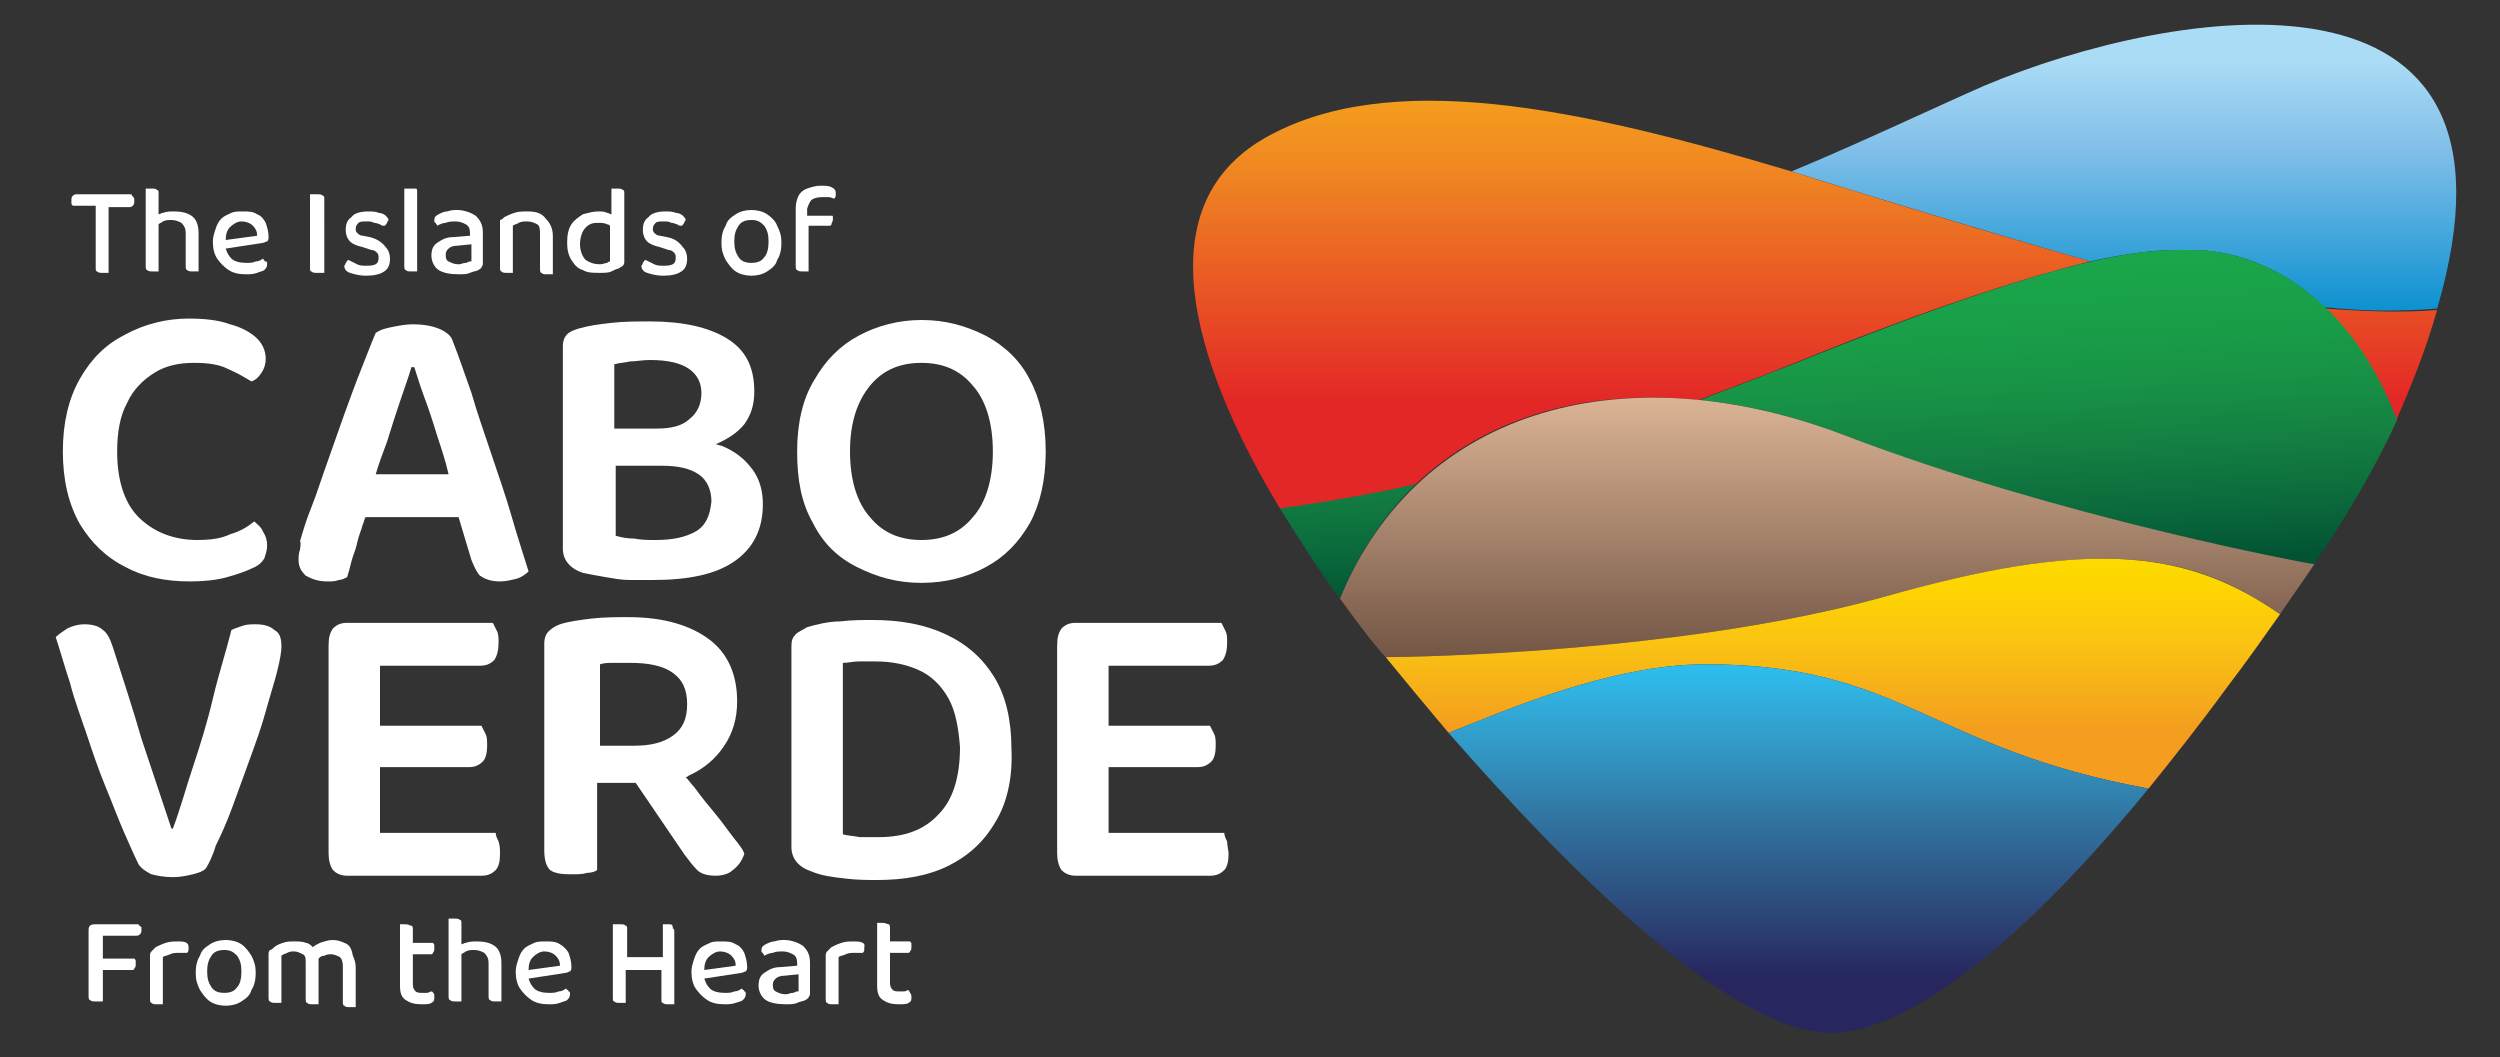 <?xml version="1.0" encoding="utf-8"?>
<!-- Generator: Adobe Illustrator 28.3.0, SVG Export Plug-In . SVG Version: 6.00 Build 0)  -->
<svg version="1.1" id="Layer_1" xmlns="http://www.w3.org/2000/svg" xmlns:xlink="http://www.w3.org/1999/xlink" x="0px" y="0px"
	 viewBox="0 0 175 74" style="enable-background:new 0 0 175 74;" xml:space="preserve">
<rect x="0" y="0" width="175" height="74" fill="#333333" stroke="none"/>
<style type="text/css">
	.st0{fill:#FFFFFF;}
	.st1{fill:url(#SVGID_1_);}
	.st2{fill:url(#SVGID_00000141415230305033581130000014056413293257725079_);}
	.st3{fill:url(#SVGID_00000173129906229550211100000017939873901022377138_);}
	.st4{fill:url(#SVGID_00000003080388470897594510000009124622311130911618_);}
	.st5{fill:url(#SVGID_00000108267694261412157050000006988926776262469768_);}
	.st6{fill:url(#SVGID_00000000903611783630730920000014897621080347705486_);}
</style>
<g>
	<g>
		<path class="st0" d="M18.6,25.1c0,0.4-0.1,0.7-0.3,1c-0.2,0.3-0.4,0.5-0.7,0.6c-0.5-0.3-1-0.6-1.7-0.9c-0.6-0.3-1.4-0.4-2.3-0.4
			c-1.1,0-2,0.2-2.8,0.7c-0.8,0.5-1.5,1.2-1.9,2.1c-0.5,0.9-0.7,2.1-0.7,3.4c0,2,0.5,3.6,1.5,4.6c1,1,2.4,1.6,4.1,1.6
			c0.9,0,1.7-0.1,2.3-0.4c0.7-0.2,1.2-0.5,1.7-0.9c0.2,0.2,0.5,0.4,0.6,0.7c0.2,0.3,0.3,0.6,0.3,1c0,0.3-0.1,0.6-0.2,0.9
			c-0.2,0.3-0.4,0.5-0.9,0.7c-0.4,0.2-1,0.4-1.7,0.6c-0.7,0.2-1.6,0.3-2.6,0.3c-1.7,0-3.2-0.3-4.5-1c-1.4-0.7-2.4-1.7-3.2-3
			c-0.8-1.4-1.2-3.1-1.2-5.1c0-2,0.4-3.7,1.2-5.1c0.8-1.4,1.8-2.4,3.2-3.1c1.3-0.7,2.8-1.1,4.4-1.1c1.1,0,2.1,0.1,2.9,0.4
			c0.8,0.2,1.5,0.6,1.9,1C18.4,24.1,18.6,24.6,18.6,25.1z"/>
		<path class="st0" d="M35.8,36.1c-0.4-1.4-0.9-2.8-1.4-4.3c-0.5-1.5-1-2.9-1.4-4.3c-0.5-1.4-0.9-2.6-1.3-3.6
			c-0.1-0.4-0.5-0.7-1-0.9c-0.5-0.2-1.1-0.3-1.8-0.3c-0.5,0-1,0.1-1.5,0.2c-0.5,0.1-0.8,0.2-1.1,0.4c-0.3,0.7-0.6,1.5-1,2.5
			c-0.4,1-0.8,2.1-1.2,3.2c-0.4,1.1-0.8,2.3-1.2,3.4c-0.4,1.1-0.7,2.1-1.1,3.1s-0.6,1.7-0.8,2.4C21.1,38,21,38.3,21,38.5
			c-0.1,0.2-0.1,0.5-0.1,0.7c0,0.5,0.2,0.8,0.5,1.1c0.4,0.2,0.8,0.4,1.5,0.4c0.3,0,0.6,0,0.8-0.1c0.2,0,0.4-0.1,0.6-0.2
			c0.1-0.3,0.2-0.7,0.3-1.1c0.1-0.4,0.3-0.8,0.4-1.3c0.1-0.5,0.3-0.9,0.4-1.3c0.1-0.2,0.1-0.4,0.2-0.5h6.5l0.9,3
			c0.2,0.5,0.4,0.9,0.6,1.1c0.3,0.2,0.7,0.4,1.4,0.4c0.4,0,0.8-0.1,1.2-0.2c0.3-0.1,0.6-0.3,0.8-0.5C36.6,38.7,36.2,37.5,35.8,36.1z
			 M27.1,30.9c0.3-1,0.6-1.9,0.9-2.8c0.3-0.9,0.6-1.7,0.8-2.4H29c0.2,0.6,0.4,1.3,0.7,2.1c0.3,0.8,0.6,1.7,0.9,2.7
			c0.3,0.9,0.6,1.8,0.8,2.7h-5.1C26.5,32.5,26.8,31.7,27.1,30.9z"/>
		<path class="st0" d="M52.7,32.9c-0.5-0.7-1.2-1.3-2.2-1.7c-0.1,0-0.3-0.1-0.4-0.1c0.9-0.4,1.5-0.8,2-1.4c0.5-0.7,0.7-1.4,0.7-2.3
			c0-1.7-0.6-2.9-1.9-3.7c-1.3-0.8-3.1-1.2-5.4-1.2c-0.9,0-1.8,0-2.7,0.1c-0.9,0.1-1.6,0.2-2.3,0.4c-0.3,0.1-0.6,0.2-0.8,0.4
			s-0.3,0.5-0.3,0.8v14.2c0,0.8,0.5,1.4,1.4,1.7c0.5,0.1,1,0.2,1.6,0.3c0.6,0.1,1.1,0.2,1.7,0.2c0.6,0,1.1,0,1.6,0
			c2.5,0,4.4-0.4,5.7-1.3c1.3-0.9,2-2.2,2-4C53.4,34.4,53.2,33.6,52.7,32.9z M44.1,25.3c0.4,0,0.9-0.1,1.4-0.1
			c1.2,0,2.1,0.2,2.7,0.6c0.6,0.4,0.9,1,0.9,1.7c0,0.8-0.3,1.4-0.8,1.8C47.8,29.8,47,30,46,30H43v-4.5
			C43.3,25.4,43.7,25.4,44.1,25.3z M48.7,37.2c-0.7,0.4-1.6,0.6-2.8,0.6c-0.5,0-1,0-1.5-0.1c-0.5,0-1-0.1-1.3-0.2v-4.9h3.2
			c1.2,0,2,0.2,2.6,0.6c0.6,0.4,0.9,1.1,0.9,1.9C49.7,36.1,49.4,36.8,48.7,37.2z"/>
		<path class="st0" d="M73.2,31.6c0,2-0.4,3.7-1.1,5c-0.8,1.4-1.8,2.4-3.1,3.1c-1.3,0.7-2.8,1.1-4.5,1.1c-1.7,0-3.1-0.4-4.5-1.1
			s-2.4-1.7-3.1-3.1c-0.8-1.4-1.1-3-1.1-5c0-2,0.4-3.7,1.2-5c0.8-1.4,1.8-2.4,3.1-3.1c1.3-0.7,2.8-1.1,4.4-1.1
			c1.7,0,3.1,0.4,4.5,1.1c1.3,0.7,2.4,1.7,3.1,3.1C72.8,27.9,73.2,29.6,73.2,31.6z M69.5,31.6c0-2-0.5-3.6-1.4-4.6
			c-0.9-1.1-2.1-1.6-3.6-1.6c-1.5,0-2.7,0.5-3.6,1.6c-0.9,1.1-1.4,2.6-1.4,4.6c0,2,0.5,3.6,1.4,4.6c0.9,1.1,2.1,1.6,3.6,1.6
			c1.5,0,2.7-0.5,3.6-1.6C69,35.2,69.5,33.6,69.5,31.6z"/>
	</g>
	<g>
		<path class="st0" d="M9.2,13.6H7.4H6.9H5.4c-0.1,0-0.2,0-0.3,0.1C5,13.8,5,13.9,5,14c0,0.1,0,0.2,0,0.2c0,0.1,0,0.1,0.1,0.2h1.6
			v4.3c0,0.2,0,0.3,0.1,0.3c0.1,0.1,0.2,0.1,0.4,0.1c0.1,0,0.2,0,0.2,0c0.1,0,0.1,0,0.2,0v-4.6H9c0.1,0,0.2,0,0.3-0.1
			c0.1-0.1,0.1-0.2,0.1-0.3c0-0.1,0-0.1,0-0.2C9.3,13.7,9.2,13.7,9.2,13.6z"/>
		<path class="st0" d="M12.2,14.8c-0.3,0-0.5,0-0.8,0.1c-0.1,0-0.2,0.1-0.3,0.1v-1.4c0-0.2,0-0.3-0.1-0.3c-0.1-0.1-0.2-0.1-0.4-0.1
			c-0.1,0-0.2,0-0.2,0c-0.1,0-0.1,0-0.2,0v3.4v0.5v1.5c0,0.1,0,0.3,0.1,0.3c0.1,0.1,0.2,0.1,0.4,0.1c0.1,0,0.2,0,0.2,0
			c0.1,0,0.1,0,0.2,0v-1.9v-0.5v-0.9c0.1-0.1,0.2-0.1,0.3-0.2c0.2-0.1,0.4-0.1,0.6-0.1c0.3,0,0.5,0.1,0.7,0.2
			c0.2,0.2,0.3,0.4,0.3,0.7v0.3v0.6v1.4c0,0.1,0,0.3,0.1,0.3c0.1,0.1,0.2,0.1,0.4,0.1c0.1,0,0.2,0,0.2,0c0.1,0,0.1,0,0.2,0v-1.8
			v-0.6v-0.3c0-0.6-0.2-1-0.5-1.2C13.1,14.9,12.7,14.8,12.2,14.8z"/>
		<path class="st0" d="M18,15c-0.3-0.2-0.6-0.2-1-0.2c-0.3,0-0.6,0-0.8,0.1c-0.2,0.1-0.5,0.2-0.7,0.4c-0.2,0.2-0.3,0.4-0.4,0.7
			c-0.1,0.3-0.2,0.6-0.2,0.9c0,0.5,0.1,0.9,0.3,1.2c0.2,0.3,0.5,0.6,0.8,0.8c0.3,0.2,0.7,0.3,1.2,0.3c0.3,0,0.5,0,0.8-0.1
			c0.2-0.1,0.4-0.1,0.5-0.2c0.1-0.1,0.2-0.2,0.2-0.4c0-0.1,0-0.2-0.1-0.2s-0.1-0.1-0.2-0.2c-0.1,0.1-0.3,0.2-0.5,0.2
			c-0.2,0.1-0.4,0.1-0.7,0.1c-0.4,0-0.8-0.1-1-0.3c-0.2-0.2-0.3-0.4-0.4-0.7l2.6-0.4c0.1,0,0.2-0.1,0.3-0.1c0.1-0.1,0.1-0.2,0.1-0.3
			c0-0.4-0.1-0.7-0.2-1C18.5,15.4,18.3,15.1,18,15z M15.8,16.8c0-0.4,0.1-0.7,0.3-0.9c0.2-0.2,0.5-0.4,0.8-0.4
			c0.3,0,0.6,0.1,0.8,0.3c0.2,0.2,0.3,0.4,0.3,0.7L15.8,16.8z"/>
		<path class="st0" d="M22.2,13.6c-0.1,0-0.2,0-0.3,0c-0.1,0-0.1,0-0.2,0v2v1v2.1c0,0.2,0,0.3,0.1,0.3c0.1,0.1,0.2,0.1,0.4,0.1
			c0.1,0,0.2,0,0.3,0c0.1,0,0.1,0,0.2,0v-2.4v-1V14c0-0.2,0-0.3-0.1-0.3C22.5,13.6,22.4,13.6,22.2,13.6z"/>
		<path class="st0" d="M25.9,16.6l-0.5-0.1c-0.2,0-0.3-0.1-0.4-0.2c-0.1-0.1-0.1-0.2-0.1-0.3c0-0.2,0.1-0.3,0.2-0.4
			c0.1-0.1,0.3-0.1,0.6-0.1c0.2,0,0.3,0,0.5,0.1c0.2,0,0.3,0.1,0.4,0.1c0.1,0.1,0.2,0.1,0.3,0.1c0.1,0,0.1-0.1,0.2-0.2
			c0-0.1,0.1-0.2,0.1-0.2c0-0.1-0.1-0.2-0.2-0.3c-0.1-0.1-0.3-0.2-0.5-0.2c-0.2-0.1-0.5-0.1-0.7-0.1c-0.5,0-1,0.1-1.2,0.4
			c-0.3,0.2-0.4,0.5-0.4,0.9c0,0.3,0.1,0.6,0.3,0.8c0.2,0.2,0.5,0.3,0.9,0.4l0.6,0.2c0.2,0,0.3,0.1,0.4,0.2c0.1,0.1,0.1,0.2,0.1,0.4
			c0,0.4-0.3,0.5-0.8,0.5c-0.3,0-0.5,0-0.7-0.1c-0.2-0.1-0.4-0.2-0.6-0.3c-0.1,0-0.1,0.1-0.2,0.2c0,0.1-0.1,0.2-0.1,0.2
			c0,0.2,0.1,0.4,0.4,0.5c0.3,0.1,0.7,0.2,1.1,0.2c0.6,0,1-0.1,1.3-0.3c0.3-0.2,0.4-0.5,0.4-0.9c0-0.3-0.1-0.6-0.3-0.8
			C26.7,16.9,26.3,16.7,25.9,16.6z"/>
		<path class="st0" d="M28.7,13.2c-0.1,0-0.2,0-0.2,0c-0.1,0-0.1,0-0.2,0v3.4v0.5v1.5c0,0.1,0,0.3,0.1,0.3c0.1,0.1,0.2,0.1,0.4,0.1
			c0.1,0,0.2,0,0.2,0c0.1,0,0.1,0,0.2,0v-1.8v-0.5v-3.2c0-0.2,0-0.3-0.1-0.3C29,13.2,28.8,13.2,28.7,13.2z"/>
		<path class="st0" d="M33.3,15.1c-0.3-0.2-0.8-0.4-1.3-0.4c-0.2,0-0.4,0-0.7,0.1c-0.2,0-0.4,0.1-0.6,0.2c-0.2,0.1-0.3,0.2-0.3,0.4
			c0,0.1,0,0.2,0.1,0.2c0,0.1,0.1,0.1,0.1,0.2c0.2-0.1,0.4-0.2,0.6-0.2c0.2-0.1,0.5-0.1,0.7-0.1c0.3,0,0.5,0.1,0.7,0.2
			c0.2,0.1,0.3,0.3,0.3,0.6v0.2l-1.2,0.1c-0.5,0-0.8,0.2-1.1,0.4c-0.3,0.2-0.4,0.5-0.4,0.9c0,0.4,0.2,0.8,0.5,1
			c0.3,0.2,0.8,0.3,1.4,0.3c0.3,0,0.6,0,0.8-0.1c0.2-0.1,0.4-0.1,0.6-0.2c0.1-0.1,0.2-0.1,0.2-0.2c0.1-0.1,0.1-0.2,0.1-0.3v-2.1
			C33.8,15.7,33.6,15.4,33.3,15.1z M32.9,18.3c-0.1,0-0.2,0.1-0.3,0.1c-0.2,0-0.3,0.1-0.5,0.1c-0.3,0-0.5-0.1-0.7-0.2
			c-0.2-0.1-0.2-0.3-0.2-0.5c0-0.2,0.1-0.3,0.2-0.4c0.1-0.1,0.3-0.2,0.6-0.2l1-0.1V18.3z"/>
		<path class="st0" d="M36.9,14.8c-0.3,0-0.6,0-0.9,0.1c-0.3,0.1-0.5,0.2-0.7,0.3c-0.1,0.1-0.2,0.2-0.3,0.2C35,15.5,35,15.6,35,15.7
			v1v0.5v1.5c0,0.1,0,0.3,0.1,0.3c0.1,0.1,0.2,0.1,0.4,0.1c0.1,0,0.2,0,0.2,0c0.1,0,0.1,0,0.2,0v-1.8v-0.5v-1
			c0.1-0.1,0.3-0.1,0.4-0.2c0.2-0.1,0.4-0.1,0.6-0.1c0.3,0,0.5,0.1,0.7,0.2c0.2,0.1,0.2,0.4,0.2,0.7v0.4v0.5v1.5
			c0,0.1,0,0.3,0.1,0.3c0.1,0.1,0.2,0.1,0.4,0.1c0.1,0,0.2,0,0.2,0c0.1,0,0.1,0,0.2,0v-1.8v-0.5v-0.4c0-0.5-0.2-0.9-0.5-1.2
			C37.9,14.9,37.5,14.8,36.9,14.8z"/>
		<path class="st0" d="M43.2,13.2c-0.1,0-0.2,0-0.2,0c-0.1,0-0.1,0-0.2,0V15c-0.1,0-0.2-0.1-0.3-0.1c-0.2-0.1-0.4-0.1-0.6-0.1
			c-0.4,0-0.7,0.1-1.1,0.2c-0.3,0.2-0.6,0.4-0.8,0.7c-0.2,0.3-0.3,0.7-0.3,1.3c0,0.5,0.1,0.9,0.3,1.2c0.2,0.3,0.4,0.6,0.8,0.7
			c0.3,0.2,0.7,0.2,1.2,0.2c0.3,0,0.6,0,0.8-0.1c0.2-0.1,0.4-0.2,0.5-0.2c0.1-0.1,0.2-0.1,0.3-0.2c0.1-0.1,0.1-0.2,0.1-0.3v-2.8
			v-0.2v-1.7c0-0.2,0-0.3-0.1-0.3C43.5,13.2,43.4,13.2,43.2,13.2z M42.5,18.4c-0.1,0-0.3,0.1-0.5,0.1c-0.4,0-0.7-0.1-1-0.3
			c-0.2-0.2-0.4-0.6-0.4-1.1c0-0.4,0.1-0.7,0.2-0.9c0.1-0.2,0.3-0.4,0.5-0.5c0.2-0.1,0.4-0.1,0.6-0.1c0.2,0,0.4,0,0.6,0.1
			c0.1,0,0.2,0.1,0.2,0.1v2.5C42.7,18.3,42.6,18.3,42.5,18.4z"/>
		<path class="st0" d="M46.7,16.6l-0.5-0.1c-0.2,0-0.3-0.1-0.4-0.2c-0.1-0.1-0.1-0.2-0.1-0.3c0-0.2,0.1-0.3,0.2-0.4
			c0.1-0.1,0.3-0.1,0.6-0.1c0.2,0,0.3,0,0.5,0.1c0.2,0,0.3,0.1,0.4,0.1c0.1,0.1,0.2,0.1,0.3,0.1c0.1,0,0.1-0.1,0.2-0.2
			c0-0.1,0.1-0.2,0.1-0.2c0-0.1-0.1-0.2-0.2-0.3c-0.1-0.1-0.3-0.2-0.5-0.2c-0.2-0.1-0.5-0.1-0.7-0.1c-0.5,0-1,0.1-1.2,0.4
			c-0.3,0.2-0.4,0.5-0.4,0.9c0,0.3,0.1,0.6,0.3,0.8c0.2,0.2,0.5,0.3,0.9,0.4l0.6,0.2c0.2,0,0.3,0.1,0.4,0.2s0.1,0.2,0.1,0.4
			c0,0.4-0.3,0.5-0.8,0.5c-0.3,0-0.5,0-0.7-0.1c-0.2-0.1-0.4-0.2-0.6-0.3c-0.1,0-0.1,0.1-0.2,0.2c0,0.1-0.1,0.2-0.1,0.2
			c0,0.2,0.1,0.4,0.4,0.5c0.3,0.1,0.7,0.2,1.1,0.2c0.6,0,1-0.1,1.3-0.3c0.3-0.2,0.4-0.5,0.4-0.9c0-0.3-0.1-0.6-0.3-0.8
			C47.5,16.9,47.2,16.7,46.7,16.6z"/>
		<path class="st0" d="M53.7,15c-0.3-0.2-0.7-0.3-1.1-0.3c-0.4,0-0.8,0.1-1.1,0.3c-0.3,0.2-0.6,0.4-0.7,0.8
			c-0.2,0.3-0.3,0.7-0.3,1.2c0,0.5,0.1,0.8,0.3,1.2c0.2,0.3,0.4,0.6,0.7,0.8c0.3,0.2,0.7,0.3,1.1,0.3c0.4,0,0.8-0.1,1.1-0.3
			c0.3-0.2,0.6-0.4,0.7-0.8c0.2-0.3,0.3-0.7,0.3-1.2c0-0.5-0.1-0.8-0.3-1.2C54.3,15.5,54,15.2,53.7,15z M53.5,18
			c-0.2,0.3-0.5,0.4-0.9,0.4c-0.4,0-0.7-0.1-0.9-0.4c-0.2-0.3-0.3-0.6-0.3-1.1c0-0.5,0.1-0.8,0.3-1.1c0.2-0.3,0.5-0.4,0.9-0.4
			c0.4,0,0.6,0.1,0.9,0.4c0.2,0.3,0.3,0.6,0.3,1.1C53.8,17.4,53.7,17.8,53.5,18z"/>
		<path class="st0" d="M56.8,14c0.1-0.1,0.4-0.2,0.7-0.2c0.2,0,0.3,0,0.5,0c0.2,0,0.3,0.1,0.4,0.1c0,0,0.1-0.1,0.1-0.2
			c0-0.1,0-0.1,0-0.2c0-0.2-0.1-0.3-0.3-0.4c-0.2-0.1-0.5-0.1-0.8-0.1c-0.3,0-0.6,0.1-0.9,0.2c-0.3,0.1-0.5,0.3-0.6,0.5
			c-0.1,0.2-0.2,0.5-0.2,0.9v0.8v0.3v2.9c0,0.1,0,0.3,0.1,0.3c0.1,0.1,0.2,0.1,0.4,0.1c0.1,0,0.2,0,0.2,0c0.1,0,0.1,0,0.2,0v-3.2
			h1.4c0.1,0,0.2,0,0.2-0.1s0.1-0.2,0.1-0.3c0-0.1,0-0.1,0-0.2c0-0.1,0-0.1-0.1-0.1h-1.7v-0.5C56.6,14.3,56.7,14.1,56.8,14z"/>
	</g>
	<g>
		<path class="st0" d="M9.7,64.7h-3c-0.1,0-0.3,0-0.4,0.1c-0.1,0.1-0.1,0.2-0.1,0.4v1.9v0.8v1.8c0,0.1,0,0.3,0.1,0.3
			c0.1,0.1,0.2,0.1,0.4,0.1c0.1,0,0.2,0,0.3,0c0.1,0,0.1,0,0.2,0v-2.2h2c0.1,0,0.2,0,0.2-0.1c0.1-0.1,0.1-0.2,0.1-0.3
			c0-0.1,0-0.1,0-0.2c0-0.1,0-0.1-0.1-0.2H7.2v0h0v-1.6h2.3c0.1,0,0.2,0,0.3-0.1c0.1-0.1,0.1-0.2,0.1-0.3c0-0.1,0-0.1,0-0.2
			C9.8,64.8,9.7,64.8,9.7,64.7z"/>
		<path class="st0" d="M12.5,65.9c-0.3,0-0.6,0-0.9,0.1c-0.3,0.1-0.5,0.2-0.7,0.3c-0.1,0.1-0.2,0.2-0.3,0.3s-0.1,0.2-0.1,0.4v0.9
			v0.4v1.6c0,0.1,0,0.3,0.1,0.3c0.1,0.1,0.2,0.1,0.4,0.1c0.1,0,0.2,0,0.2,0c0.1,0,0.1,0,0.2,0v-2v-0.3v-1c0.1-0.1,0.3-0.1,0.5-0.2
			c0.2-0.1,0.4-0.1,0.7-0.1c0.1,0,0.2,0,0.3,0c0.1,0,0.2,0,0.2,0c0,0,0.1-0.1,0.1-0.2c0-0.1,0-0.1,0-0.2C13.2,66,13,65.9,12.5,65.9z
			"/>
		<path class="st0" d="M16.9,66.1c-0.3-0.2-0.7-0.3-1.1-0.3c-0.4,0-0.8,0.1-1.1,0.3c-0.3,0.2-0.6,0.4-0.7,0.8
			c-0.2,0.3-0.3,0.7-0.3,1.2c0,0.5,0.1,0.8,0.3,1.2c0.2,0.3,0.4,0.6,0.7,0.8c0.3,0.2,0.7,0.3,1.1,0.3c0.4,0,0.8-0.1,1.1-0.3
			c0.3-0.2,0.6-0.4,0.7-0.8c0.2-0.3,0.3-0.7,0.3-1.2c0-0.5-0.1-0.8-0.3-1.2C17.4,66.6,17.2,66.3,16.9,66.1z M16.6,69.1
			c-0.2,0.3-0.5,0.4-0.9,0.4c-0.4,0-0.7-0.1-0.9-0.4c-0.2-0.3-0.3-0.6-0.3-1.1c0-0.5,0.1-0.8,0.3-1.1c0.2-0.3,0.5-0.4,0.9-0.4
			c0.4,0,0.6,0.1,0.9,0.4c0.2,0.3,0.3,0.6,0.3,1.1C16.9,68.5,16.8,68.9,16.6,69.1z"/>
		<path class="st0" d="M24.1,66c-0.2-0.1-0.5-0.2-0.8-0.2c-0.3,0-0.6,0.1-0.9,0.2c-0.2,0.1-0.4,0.2-0.5,0.3
			c-0.1-0.1-0.3-0.3-0.5-0.3c-0.2-0.1-0.5-0.1-0.8-0.1c-0.3,0-0.5,0-0.8,0.1c-0.3,0.1-0.5,0.2-0.6,0.3c-0.1,0.1-0.2,0.2-0.3,0.2
			c-0.1,0.1-0.1,0.2-0.1,0.3v1v0.5v1.5c0,0.1,0,0.3,0.1,0.3c0.1,0.1,0.2,0.1,0.4,0.1c0.1,0,0.2,0,0.2,0c0.1,0,0.1,0,0.2,0v-1.8v-0.5
			v-1c0.1-0.1,0.2-0.1,0.4-0.2c0.2-0.1,0.3-0.1,0.5-0.1c0.2,0,0.4,0.1,0.6,0.2c0.2,0.1,0.2,0.3,0.2,0.6v0.5v0.5v1.5
			c0,0.1,0,0.3,0.1,0.3c0.1,0.1,0.2,0.1,0.4,0.1c0.1,0,0.2,0,0.2,0c0.1,0,0.1,0,0.2,0v-1.8v-0.5v-0.6c0-0.1,0-0.2,0-0.3
			c0.1-0.1,0.2-0.2,0.4-0.2c0.2-0.1,0.3-0.1,0.5-0.1c0.2,0,0.4,0.1,0.6,0.2c0.1,0.1,0.2,0.3,0.2,0.6v0.5v0.5v1.5
			c0,0.1,0,0.3,0.1,0.3c0.1,0.1,0.2,0.1,0.4,0.1c0.1,0,0.2,0,0.2,0c0.1,0,0.1,0,0.2,0v-1.8v-0.5v-0.5c0-0.3-0.1-0.6-0.2-0.8
			C24.6,66.3,24.4,66.1,24.1,66z"/>
		<path class="st0" d="M30.2,69.4c-0.1,0-0.2,0.1-0.3,0.1c-0.1,0-0.2,0-0.3,0c-0.2,0-0.4,0-0.5-0.1c-0.1-0.1-0.2-0.2-0.2-0.5v-2.1
			h1.2c0.1,0,0.2,0,0.2-0.1c0.1-0.1,0.1-0.2,0.1-0.3c0-0.1,0-0.1,0-0.2c0-0.1,0-0.1-0.1-0.2h-1.4v-0.9c0-0.1,0-0.3-0.1-0.3
			s-0.2-0.1-0.4-0.1c-0.1,0-0.2,0-0.2,0c-0.1,0-0.1,0-0.2,0V69c0,0.5,0.1,0.8,0.4,1c0.3,0.2,0.6,0.3,1.1,0.3c0.3,0,0.6,0,0.7-0.1
			c0.2-0.1,0.2-0.2,0.2-0.4c0-0.1,0-0.1,0-0.2C30.3,69.5,30.3,69.4,30.2,69.4z"/>
		<path class="st0" d="M33.4,65.9c-0.3,0-0.5,0-0.8,0.1c-0.1,0-0.2,0.1-0.3,0.1v-1.4c0-0.2,0-0.3-0.1-0.3c-0.1-0.1-0.2-0.1-0.4-0.1
			c-0.1,0-0.2,0-0.2,0c-0.1,0-0.1,0-0.2,0v3.4v0.5v1.5c0,0.1,0,0.3,0.1,0.3c0.1,0.1,0.2,0.1,0.4,0.1c0.1,0,0.2,0,0.2,0
			c0.1,0,0.1,0,0.2,0v-1.9v-0.5v-0.9c0.1-0.1,0.2-0.1,0.3-0.2c0.2-0.1,0.4-0.1,0.6-0.1c0.3,0,0.5,0.1,0.7,0.2
			c0.2,0.2,0.3,0.4,0.3,0.7v0.3v0.6v1.4c0,0.1,0,0.3,0.1,0.3c0.1,0.1,0.2,0.1,0.4,0.1c0.1,0,0.2,0,0.2,0c0.1,0,0.1,0,0.2,0v-1.8
			v-0.6v-0.3c0-0.6-0.2-1-0.5-1.2C34.3,66,33.9,65.9,33.4,65.9z"/>
		<path class="st0" d="M39.2,66.1c-0.3-0.2-0.6-0.2-1-0.2c-0.3,0-0.6,0-0.8,0.1c-0.2,0.1-0.5,0.2-0.7,0.4c-0.2,0.2-0.3,0.4-0.4,0.7
			c-0.1,0.3-0.2,0.6-0.2,0.9c0,0.5,0.1,0.9,0.3,1.2c0.2,0.3,0.5,0.6,0.8,0.8c0.3,0.2,0.7,0.3,1.2,0.3c0.3,0,0.5,0,0.8-0.1
			c0.2-0.1,0.4-0.1,0.5-0.2c0.1-0.1,0.2-0.2,0.2-0.4c0-0.1,0-0.2-0.1-0.2c0-0.1-0.1-0.1-0.2-0.2c-0.1,0.1-0.3,0.2-0.5,0.2
			c-0.2,0.1-0.4,0.1-0.7,0.1c-0.4,0-0.8-0.1-1-0.3c-0.2-0.2-0.3-0.4-0.4-0.7l2.6-0.4c0.1,0,0.2-0.1,0.3-0.1c0.1-0.1,0.1-0.2,0.1-0.3
			c0-0.4-0.1-0.7-0.2-1C39.7,66.5,39.4,66.2,39.2,66.1z M37,67.9c0-0.4,0.1-0.7,0.3-0.9c0.2-0.2,0.5-0.4,0.8-0.4
			c0.3,0,0.6,0.1,0.8,0.3c0.2,0.2,0.3,0.4,0.3,0.7L37,67.9z"/>
		<path class="st0" d="M46.8,64.7c-0.1,0-0.2,0-0.2,0s-0.1,0-0.2,0v2V67h-2.5v-0.3v-1.6c0-0.2,0-0.3-0.1-0.3
			c-0.1-0.1-0.2-0.1-0.4-0.1c-0.1,0-0.2,0-0.3,0c-0.1,0-0.1,0-0.2,0v2v1v2.1c0,0.2,0,0.3,0.1,0.3c0.1,0.1,0.2,0.1,0.4,0.1
			c0.1,0,0.2,0,0.2,0c0.1,0,0.1,0,0.2,0v-2.3h2.5v2c0,0.2,0,0.3,0.1,0.3c0.1,0.1,0.2,0.1,0.4,0.1c0.1,0,0.2,0,0.2,0
			c0.1,0,0.1,0,0.2,0v-2.4v-1v-1.6c0-0.2,0-0.3-0.1-0.3C47.1,64.7,47,64.7,46.8,64.7z"/>
		<path class="st0" d="M51.5,66.1c-0.3-0.2-0.6-0.2-1-0.2c-0.3,0-0.6,0-0.8,0.1c-0.2,0.1-0.5,0.2-0.7,0.4c-0.2,0.2-0.3,0.4-0.4,0.7
			c-0.1,0.3-0.2,0.6-0.2,0.9c0,0.5,0.1,0.9,0.3,1.2c0.2,0.3,0.5,0.6,0.8,0.8c0.3,0.2,0.7,0.3,1.2,0.3c0.3,0,0.5,0,0.8-0.1
			s0.4-0.1,0.5-0.2c0.1-0.1,0.2-0.2,0.2-0.4c0-0.1,0-0.2-0.1-0.2c0-0.1-0.1-0.1-0.2-0.2c-0.1,0.1-0.3,0.2-0.5,0.2
			c-0.2,0.1-0.4,0.1-0.7,0.1c-0.4,0-0.8-0.1-1-0.3c-0.2-0.2-0.3-0.4-0.4-0.7l2.6-0.4c0.1,0,0.2-0.1,0.3-0.1c0.1-0.1,0.1-0.2,0.1-0.3
			c0-0.4-0.1-0.7-0.2-1C52,66.5,51.8,66.2,51.5,66.1z M49.3,67.9c0-0.4,0.1-0.7,0.3-0.9c0.2-0.2,0.5-0.4,0.8-0.4
			c0.3,0,0.6,0.1,0.8,0.3c0.2,0.2,0.3,0.4,0.3,0.7L49.3,67.9z"/>
		<path class="st0" d="M56.2,66.2c-0.3-0.2-0.8-0.4-1.3-0.4c-0.2,0-0.4,0-0.7,0.1c-0.2,0-0.4,0.1-0.6,0.2c-0.2,0.1-0.3,0.2-0.3,0.4
			c0,0.1,0,0.2,0.1,0.2c0,0.1,0.1,0.1,0.1,0.2c0.2-0.1,0.4-0.2,0.6-0.2c0.2-0.1,0.5-0.1,0.7-0.1c0.3,0,0.5,0.1,0.7,0.2
			c0.2,0.1,0.3,0.3,0.3,0.6v0.2l-1.2,0.1c-0.5,0-0.8,0.2-1.1,0.4c-0.3,0.2-0.4,0.5-0.4,0.9c0,0.4,0.2,0.8,0.5,1
			c0.3,0.2,0.8,0.3,1.4,0.3c0.3,0,0.6,0,0.8-0.1c0.2-0.1,0.4-0.1,0.6-0.2c0.1-0.1,0.2-0.1,0.2-0.2c0.1-0.1,0.1-0.2,0.1-0.3v-2.1
			C56.7,66.8,56.5,66.5,56.2,66.2z M55.8,69.4c-0.1,0-0.2,0.1-0.3,0.1c-0.2,0-0.3,0.1-0.5,0.1c-0.3,0-0.5-0.1-0.7-0.2
			c-0.2-0.1-0.2-0.3-0.2-0.5c0-0.2,0.1-0.3,0.2-0.4s0.3-0.2,0.6-0.2l1-0.1V69.4z"/>
		<path class="st0" d="M59.8,65.9c-0.3,0-0.6,0-0.9,0.1c-0.3,0.1-0.5,0.2-0.7,0.3c-0.1,0.1-0.2,0.2-0.3,0.3
			c-0.1,0.1-0.1,0.2-0.1,0.4v0.9v0.4v1.6c0,0.1,0,0.3,0.1,0.3c0.1,0.1,0.2,0.1,0.4,0.1c0.1,0,0.2,0,0.2,0c0.1,0,0.1,0,0.2,0v-2v-0.3
			v-1c0.1-0.1,0.3-0.1,0.5-0.2c0.2-0.1,0.4-0.1,0.7-0.1c0.1,0,0.2,0,0.3,0c0.1,0,0.2,0,0.2,0c0,0,0.1-0.1,0.1-0.2s0-0.1,0-0.2
			C60.6,66,60.3,65.9,59.8,65.9z"/>
		<path class="st0" d="M63.7,69.5c0-0.1-0.1-0.1-0.1-0.2c-0.1,0-0.2,0.1-0.3,0.1c-0.1,0-0.2,0-0.3,0c-0.2,0-0.4,0-0.5-0.1
			c-0.1-0.1-0.2-0.2-0.2-0.5v-2.1h1.2c0.1,0,0.2,0,0.2-0.1c0.1-0.1,0.1-0.2,0.1-0.3c0-0.1,0-0.1,0-0.2c0-0.1,0-0.1-0.1-0.2h-1.4
			v-0.9c0-0.1,0-0.3-0.1-0.3s-0.2-0.1-0.4-0.1c-0.1,0-0.2,0-0.2,0c-0.1,0-0.1,0-0.2,0V69c0,0.5,0.1,0.8,0.4,1
			c0.3,0.2,0.6,0.3,1.1,0.3c0.3,0,0.6,0,0.7-0.1c0.2-0.1,0.2-0.2,0.2-0.4C63.8,69.7,63.8,69.6,63.7,69.5z"/>
	</g>
	<g>
		<path class="st0" d="M14.4,60.8c-0.2,0.2-0.5,0.3-0.9,0.4c-0.4,0.1-0.9,0.2-1.4,0.2c-0.6,0-1.1-0.1-1.5-0.2
			c-0.4-0.2-0.7-0.4-0.9-0.7c-0.3-0.6-0.6-1.3-1-2.2c-0.4-0.9-0.8-2-1.3-3.2c-0.5-1.2-0.9-2.4-1.3-3.6c-0.4-1.2-0.9-2.5-1.2-3.7
			c-0.4-1.2-0.7-2.3-1-3.2c0.2-0.2,0.5-0.4,0.8-0.6c0.4-0.2,0.8-0.3,1.2-0.3c0.5,0,1,0.1,1.3,0.4c0.3,0.2,0.5,0.6,0.7,1.2
			c0.7,2.2,1.4,4.3,2,6.4c0.7,2.1,1.4,4.2,2.1,6.3h0.1c0.5-1.3,0.9-2.8,1.4-4.3c0.5-1.5,1-3.1,1.4-4.8s0.9-3.2,1.3-4.8
			c0.2-0.1,0.5-0.2,0.8-0.3c0.3-0.1,0.6-0.1,0.9-0.1c0.5,0,1,0.1,1.3,0.4c0.4,0.2,0.5,0.6,0.5,1.2c0,0.3-0.1,0.9-0.3,1.7
			c-0.2,0.8-0.5,1.7-0.8,2.8c-0.3,1.1-0.7,2.2-1.1,3.3c-0.4,1.1-0.8,2.2-1.2,3.3c-0.4,1.1-0.8,2-1.2,2.8
			C14.9,59.9,14.6,60.5,14.4,60.8z"/>
		<path class="st0" d="M51.4,58.7c-0.4-0.5-0.8-1.1-1.3-1.7c-0.5-0.6-1-1.2-1.5-1.9c-0.2-0.2-0.4-0.5-0.6-0.7c0.1,0,0.2-0.1,0.2-0.1
			c1.1-0.5,1.9-1.2,2.5-2.1c0.6-0.9,0.9-1.9,0.9-3.1c0-1.8-0.6-3.3-1.9-4.3c-1.3-1-3.2-1.6-5.7-1.6c-0.9,0-1.7,0-2.6,0.1
			c-0.8,0.1-1.6,0.2-2.2,0.4c-0.3,0.1-0.6,0.3-0.8,0.5c-0.2,0.2-0.3,0.5-0.3,0.8v8.6v1.3v4.6c0,0.6,0.1,1.1,0.4,1.4
			c0.4,0.3,1.1,0.3,1.6,0.3c0.3,0,0.7,0,1-0.1c0.3,0,0.6-0.1,0.7-0.2v-6.1h2.6c0,0,0.1,0,0.1,0l3.4,5c0.3,0.4,0.6,0.8,0.9,1.1
			c0.3,0.3,0.8,0.4,1.3,0.4c0.4,0,0.9-0.1,1.2-0.4c0.4-0.3,0.6-0.6,0.8-1.1C52.1,59.6,51.8,59.2,51.4,58.7z M42,46.5
			c0.3-0.1,0.6-0.1,1-0.1c0.4,0,0.7,0,1.1,0c1.3,0,2.3,0.2,3,0.7c0.7,0.5,1,1.2,1,2.2c0,1-0.3,1.7-1,2.2c-0.7,0.5-1.6,0.7-2.7,0.7
			H42V46.5z"/>
		<path class="st0" d="M69.7,57.5c-0.8,1.4-1.9,2.4-3.3,3.1c-1.4,0.7-3.1,1-5,1c-0.6,0-1.4,0-2.2-0.1c-0.9-0.1-1.7-0.2-2.4-0.5
			c-0.9-0.3-1.4-0.9-1.4-1.7V45.2c0-0.4,0.1-0.6,0.3-0.8c0.2-0.2,0.5-0.3,0.8-0.5c0.7-0.2,1.5-0.4,2.3-0.4c0.8-0.1,1.6-0.1,2.3-0.1
			c1.9,0,3.6,0.3,5.1,1c1.5,0.7,2.6,1.7,3.4,3c0.8,1.3,1.2,3,1.2,5C70.9,54.4,70.5,56.2,69.7,57.5z M66.4,48.9
			c-0.5-0.9-1.2-1.6-2.1-2c-0.9-0.4-1.9-0.6-3-0.6c-0.4,0-0.8,0-1.2,0s-0.7,0.1-1.1,0.1v12c0.3,0.1,0.7,0.1,1.2,0.2
			c0.4,0,0.8,0,1.3,0c1.8,0,3.2-0.5,4.2-1.6c1-1,1.5-2.6,1.5-4.7C67.1,51,66.9,49.8,66.4,48.9z"/>
		<path class="st0" d="M85.9,58.9c-0.1-0.2-0.2-0.4-0.2-0.6h-8.1v-4.6h6.2c0.4,0,0.7-0.1,1-0.4c0.2-0.2,0.3-0.6,0.3-1.1
			c0-0.3,0-0.6-0.1-0.8c-0.1-0.2-0.2-0.4-0.3-0.6h-7.1v-4.2h7c0.4,0,0.7-0.1,1-0.4c0.2-0.3,0.3-0.7,0.3-1.2c0-0.3,0-0.6-0.1-0.8
			c-0.1-0.2-0.2-0.4-0.3-0.6H75.3c-0.4,0-0.7,0.1-1,0.4c-0.2,0.3-0.3,0.6-0.3,1.2c0,0.1,0,14.3,0,14.5c0,0.5,0.1,0.9,0.3,1.2
			c0.2,0.2,0.5,0.4,1,0.4h9.4c0.4,0,0.7-0.1,1-0.4c0.2-0.2,0.3-0.6,0.3-1.1C86,59.5,85.9,59.2,85.9,58.9z"/>
		<path class="st0" d="M34.9,58.9c-0.1-0.2-0.2-0.4-0.2-0.6h-8.1v-4.6h6.2c0.4,0,0.7-0.1,1-0.4c0.2-0.2,0.3-0.6,0.3-1.1
			c0-0.3,0-0.6-0.1-0.8c-0.1-0.2-0.2-0.4-0.3-0.6h-7.1v-4.2h7c0.4,0,0.7-0.1,1-0.4c0.2-0.3,0.3-0.7,0.3-1.2c0-0.3,0-0.6-0.1-0.8
			c-0.1-0.2-0.2-0.4-0.3-0.6H24.3c-0.4,0-0.7,0.1-1,0.4c-0.2,0.3-0.3,0.6-0.3,1.2c0,0.1,0,14.3,0,14.5c0,0.5,0.1,0.9,0.3,1.2
			c0.2,0.2,0.5,0.4,1,0.4h9.4c0.4,0,0.7-0.1,1-0.4c0.2-0.2,0.3-0.6,0.3-1.1C35,59.5,35,59.2,34.9,58.9z"/>
	</g>
</g>
<g>
	<g>
		<linearGradient id="SVGID_1_" gradientUnits="userSpaceOnUse" x1="148.705" y1="21.79" x2="148.705" y2="1.714">
			<stop  offset="0" style="stop-color:#0C91D0"/>
			<stop  offset="0.564" style="stop-color:#81BFE9"/>
			<stop  offset="0.878" style="stop-color:#ABDCF6"/>
		</linearGradient>
		<path class="st1" d="M138.9,6c-3.2,1.4-8.9,4.1-13.5,6c6.7,2.1,14,4.3,20.9,6.3c4.1-0.9,5.8-0.8,7.2-0.8c1.9,0,5.7,0.6,9.2,4
			c2.8,0.3,5.4,0.3,7.9,0.1C178.1-3.9,152.2,0.4,138.9,6z"/>
	</g>
	
		<linearGradient id="SVGID_00000058565961750005228470000010106493801590939009_" gradientUnits="userSpaceOnUse" x1="127.101" y1="35.593" x2="127.101" y2="7.049">
		<stop  offset="0.26" style="stop-color:#E32726"/>
		<stop  offset="0.813" style="stop-color:#EF8422"/>
		<stop  offset="1" style="stop-color:#F49D1E"/>
	</linearGradient>
	<path style="fill:url(#SVGID_00000058565961750005228470000010106493801590939009_);" d="M88.3,9.8c-8.6,5.2-4,17,1.3,25.8
		c0.2,0,3.6-0.3,9.5-1.7c5-4.8,12.1-6.7,19.8-5.9c2.1-0.8,4.3-1.6,6.5-2.5c10.5-4.3,16.9-6.2,20.9-7.2c-10.8-3.1-20.9-6.3-20.9-6.3
		C110.7,7.6,97.1,4.6,88.3,9.8z M162.8,21.6c1.8,1.8,3.6,4.3,4.9,7.9c1.1-2.5,2.1-5,2.9-7.8c0,0,0,0,0,0
		C168.2,21.9,165.5,21.8,162.8,21.6z"/>
	
		<linearGradient id="SVGID_00000142870616843983439030000012013066856411305619_" gradientUnits="userSpaceOnUse" x1="129.127" y1="41.303" x2="127.947" y2="18.772">
		<stop  offset="3.080698e-02" style="stop-color:#015333"/>
		<stop  offset="0.182" style="stop-color:#0A673B"/>
		<stop  offset="0.402" style="stop-color:#148042"/>
		<stop  offset="0.612" style="stop-color:#189446"/>
		<stop  offset="0.808" style="stop-color:#19A049"/>
		<stop  offset="0.975" style="stop-color:#1AA64A"/>
	</linearGradient>
	<path style="fill:url(#SVGID_00000142870616843983439030000012013066856411305619_);" d="M93.8,41.9c1.3-3.2,3.1-5.9,5.3-8
		c-6,1.3-9.3,1.6-9.5,1.7C91.1,38,92.5,40.2,93.8,41.9z M153.6,17.5c-2.8,0-7.1-0.5-28.1,8c-2.3,0.9-4.4,1.7-6.5,2.5
		c3.3,0.3,6.8,1.2,10.2,2.5c14.8,5.8,32.1,8.9,32.8,9c2.2-3.3,4.2-6.6,5.8-10.1C163.8,19,156.4,17.5,153.6,17.5z"/>
	<g>
		
			<linearGradient id="SVGID_00000144334523623902910960000004241191010033948351_" gradientUnits="userSpaceOnUse" x1="127.849" y1="46.056" x2="127.849" y2="27.834">
			<stop  offset="0" style="stop-color:#745646"/>
			<stop  offset="0.125" style="stop-color:#80614F"/>
			<stop  offset="0.71" style="stop-color:#BD987D"/>
			<stop  offset="1" style="stop-color:#DBB495"/>
		</linearGradient>
		<path style="fill:url(#SVGID_00000144334523623902910960000004241191010033948351_);" d="M93.8,41.9c1.5,2.1,2.7,3.6,3.2,4.1
			c1.8,0,20.8-0.3,34.8-4.2c14.2-4,21.2-3.5,27.8,1.2c0.8-1.2,1.6-2.3,2.4-3.5c-0.7-0.1-17.9-3.3-32.8-9
			C114.1,24.7,99.4,28.3,93.8,41.9z"/>
	</g>
	<g>
		
			<linearGradient id="SVGID_00000168097912525410047140000012132565637508988862_" gradientUnits="userSpaceOnUse" x1="128.239" y1="55.221" x2="128.239" y2="39.133">
			<stop  offset="0.257" style="stop-color:#F49D1E"/>
			<stop  offset="0.351" style="stop-color:#F5A71C"/>
			<stop  offset="0.634" style="stop-color:#FAC312"/>
			<stop  offset="0.861" style="stop-color:#FDD402"/>
			<stop  offset="1" style="stop-color:#FEDA00"/>
		</linearGradient>
		<path style="fill:url(#SVGID_00000168097912525410047140000012132565637508988862_);" d="M131.8,41.8c-14,3.9-33,4.2-34.8,4.2
			c0,0,0,0,0,0c1.3,1.6,2.8,3.4,4.4,5.3c3.6-1.4,11.2-4.8,18-4.8c13.8,0,15.6,5.9,31,8.7c1.7-2.1,3.6-4.5,5.5-7.1
			c1.3-1.7,2.5-3.4,3.7-5.1C152.9,38.3,145.9,37.8,131.8,41.8z"/>
	</g>
	
		<linearGradient id="SVGID_00000142156046522111154770000016335001145023266480_" gradientUnits="userSpaceOnUse" x1="125.865" y1="72.286" x2="125.865" y2="46.5">
		<stop  offset="0.15" style="stop-color:#27265F"/>
		<stop  offset="0.295" style="stop-color:#2B4273"/>
		<stop  offset="0.549" style="stop-color:#316F9C"/>
		<stop  offset="0.758" style="stop-color:#3295C2"/>
		<stop  offset="0.911" style="stop-color:#30B0DF"/>
		<stop  offset="0.992" style="stop-color:#2CBDEE"/>
	</linearGradient>
	<path style="fill:url(#SVGID_00000142156046522111154770000016335001145023266480_);" d="M101.4,51.3c8.2,9.4,19.7,21,26.8,21
		c3.6,0,10.7-3.1,22.2-17.1c-15.4-2.8-17.2-8.7-31-8.7C112.6,46.5,105,49.9,101.4,51.3z"/>
</g>
</svg>
